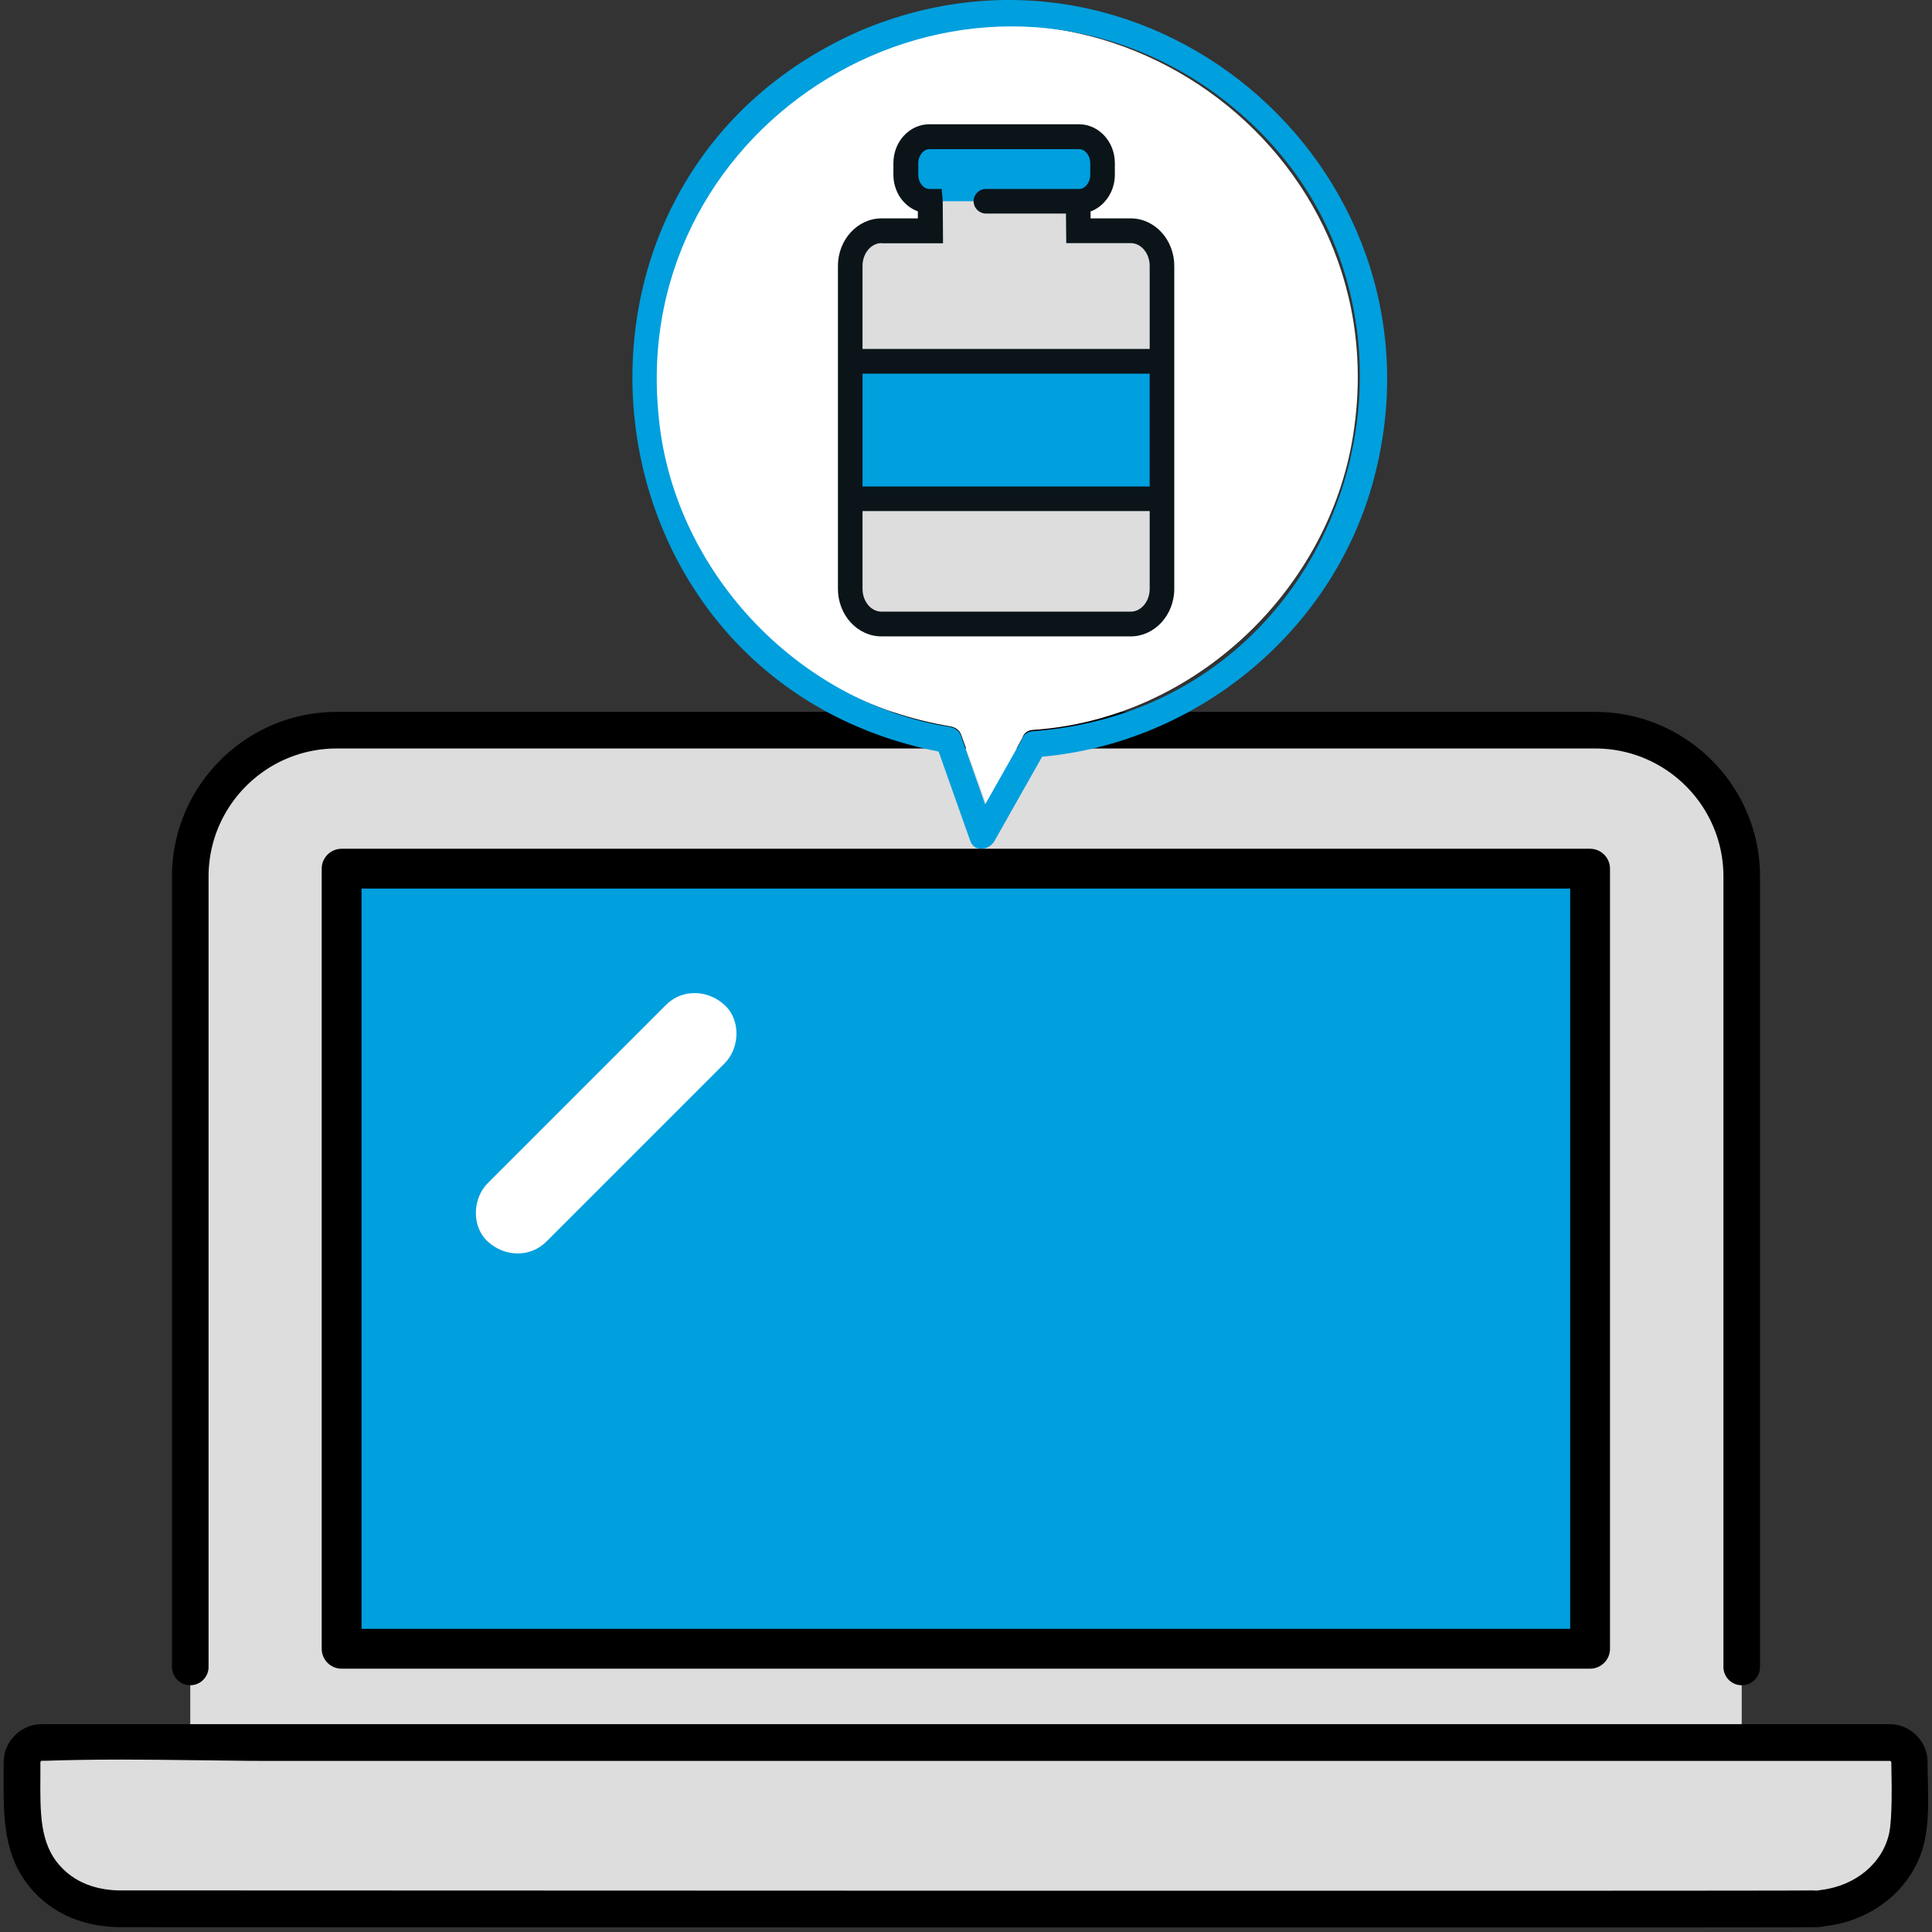 <svg xmlns="http://www.w3.org/2000/svg" id="_レイヤー_2" data-name="レイヤー 2" viewBox="0 0 132 132"><rect x="0" y="0" width="132" height="132" fill="#333333" stroke="none"/><defs><style>.cls-1{fill:#ddd}.cls-2{fill:#fff}.cls-3{fill:#0a1419}.cls-4{fill:#009fde}</style></defs><g id="_レイヤー_1-2" data-name="レイヤー 1"><path d="M0 0h132v132H0z" style="fill:none"/><path d="M23 49.89h86c5.52 0 10 4.48 10 10v58H13v-58c0-5.52 4.48-10 10-10Z" class="cls-1"/><path d="M119 115.14c-.69 0-1.25-.56-1.25-1.25v-54c0-4.83-3.93-8.75-8.75-8.75H23c-4.82 0-8.75 3.92-8.75 8.75v54a1.25 1.25 0 0 1-2.5 0v-54c0-6.2 5.05-11.25 11.25-11.25h86c6.2 0 11.25 5.05 11.25 11.25v54c0 .69-.56 1.25-1.25 1.25Z"/><path d="M60.46 59.35H23.34v53.3h85.3v-53.3H60.46Z" class="cls-4"/><path d="M60.46 59.35H23.34v53.3h85.3v-53.3H60.46Z" class="cls-4"/><path d="M130.48 121.69c0-.44-.02-.88-.02-1.32 0-.71-.62-1.33-1.33-1.33H18.41c-.88 0-1.77 0-2.66-.02h-.2l-2.17-.03c-1.71-.02-3.42-.04-5.12-.04-1.93 0-3.62.03-5.16.08h-.27c-.71 0-1.33.62-1.33 1.33v.89c-.02 2.77-.04 5.17 1.67 7.07 1.53 1.69 3.56 2.07 5 2.08H107.74c1.79 0 3.59.02 5.38.04s3.58.04 5.36.04c1.99 0 3.73-.03 5.32-.08h.28c.12 0 .23-.01.36-.04l.08-.02h.08c2.86-.35 5.14-2.31 5.69-4.89.24-1.16.22-2.43.19-3.77Z" class="cls-1"/><path d="M8.17 131.67c-1.69-.02-4.09-.46-5.92-2.49-2.04-2.26-2.02-5.01-2-7.92v-.88c0-1.4 1.19-2.58 2.58-2.58h126.29c1.4 0 2.58 1.18 2.58 2.58 0 .42 0 .85.02 1.28.03 1.42.06 2.76-.21 4.06-.65 3.11-3.37 5.47-6.76 5.87-.25.05-.45.08-.66.08h-.26c-1.57.05-115.06 0-115.67 0Zm115.77-2.5H124.17l.23-.04c2.39-.28 4.25-1.85 4.68-3.91.21-1.02.16-3.49.16-3.49 0-.46-.02-.9-.02-1.34 0-.02-.05-.07-.08-.08H18.41c-.89 0-1.78 0-2.67-.02l-2.6-.03c-1.63-.02-3.25-.04-4.88-.04-1.91 0-3.59.03-5.11.08h-.26c-.08 0-.12.06-.13.08v.89c-.02 2.62-.04 4.69 1.35 6.22 1.22 1.36 2.9 1.66 4.08 1.67h5.42s108.59.05 110.15 0h.17Z"/><path d="M45.5 68.66 34.85 79.31l-1.52 1.52c-1.05 1.05-1.13 2.97 0 4 1.13 1.04 2.88 1.12 4 0l10.65-10.65 1.52-1.52c1.05-1.05 1.13-2.97 0-4-1.13-1.04-2.88-1.12-4 0ZM92.53 29.18C95.29 9.2 73.5-5.25 56.26 5.21 37.25 17.09 42.8 45.87 64.94 49.63c.31.05.61.24.72.55.57 1.57 1.15 3.14 1.72 4.72.82-1.49 1.65-2.99 2.47-4.48.09-.29.31-.52.71-.55 11.08-.72 20.5-9.7 21.97-20.68Z" class="cls-2"/><path d="M93.74 33.18c5.96-21-14.91-39.56-34.97-31.08-23.28 10.21-19.58 44.33 5.36 49.25.72 2.03 1.44 4.07 2.16 6.1.29.82 1.31.63 1.66 0 1.08-1.92 2.17-3.83 3.25-5.75 10.46-.95 19.63-8.37 22.54-18.52ZM70.55 49.96c-.4.03-.63.26-.72.55-.84 1.48-1.68 2.97-2.52 4.45-.56-1.58-1.12-3.16-1.67-4.73-.11-.31-.41-.5-.72-.56-10.51-1.66-19.07-10.84-19.94-21.47C43.12 8.16 65.43-5.3 82.21 5.81c19 12.81 11.2 42.48-11.66 44.15Z" class="cls-4"/><path d="M73.72 13.75c.89 0 1.61-.81 1.61-1.8v-.8c0-1-.72-1.8-1.61-1.8H63.49c-.89 0-1.61.81-1.61 1.8v.8c0 1 .72 1.8 1.61 1.8h.06l.01 2.02h-3.33c-1.18 0-2.14 1.08-2.14 2.4v22.06c0 1.33.96 2.4 2.14 2.4h17.02c1.18 0 2.14-1.08 2.14-2.4V18.17c0-1.33-.96-2.4-2.14-2.4h-3.57v-1.75" class="cls-1"/><path d="M67.35 13.75h6.37c.89 0 1.61-.81 1.61-1.8v-.8c0-1-.72-1.8-1.61-1.8H63.49c-.89 0-1.61.81-1.61 1.8v.8c0 1 .72 1.8 1.61 1.8h3.87ZM79.3 24.72l-20.85-.07v9.4l20.85.07v-9.4z" class="cls-4"/><path d="M77.25 43.48H60.23c-1.65 0-2.98-1.46-2.98-3.25V18.17c0-1.79 1.34-3.25 2.98-3.25h2.48v-.48c-.99-.36-1.67-1.35-1.67-2.5v-.8c0-1.46 1.1-2.65 2.45-2.65h10.23c1.35 0 2.45 1.19 2.45 2.65v.8c0 1.16-.7 2.15-1.66 2.51v.47h2.74c1.65 0 2.98 1.46 2.98 3.25v22.06c0 1.79-1.34 3.25-2.98 3.25ZM60.23 16.61c-.72 0-1.3.7-1.3 1.56v22.06c0 .86.58 1.56 1.3 1.56h17.02c.72 0 1.3-.7 1.3-1.56V18.17c0-.86-.58-1.56-1.3-1.56h-4.4l-.02-2.02h-5.47c-.46 0-.84-.38-.84-.84s.38-.84.84-.84h6.37c.41 0 .76-.44.76-.96v-.8c0-.52-.35-.96-.76-.96H63.5c-.41 0-.76.44-.76.96v.8c0 .52.35.96.76.96h.84l.07.84.02 2.87h-4.18Z" class="cls-3"/><path d="M79.3 25.53H58.45l.01-1.69h20.85l-.01 1.69zM79.3 34.92H58.45l.01-1.68h20.85l-.01 1.68z" class="cls-3"/><path d="M108.64 114.01h-85.3c-.75 0-1.36-.61-1.36-1.36v-53.3c0-.75.61-1.36 1.36-1.36h85.3c.75 0 1.36.61 1.36 1.36v53.3c0 .75-.61 1.36-1.36 1.36Zm-83.94-2.72h82.58V60.71H24.7v50.58Z"/></g></svg>